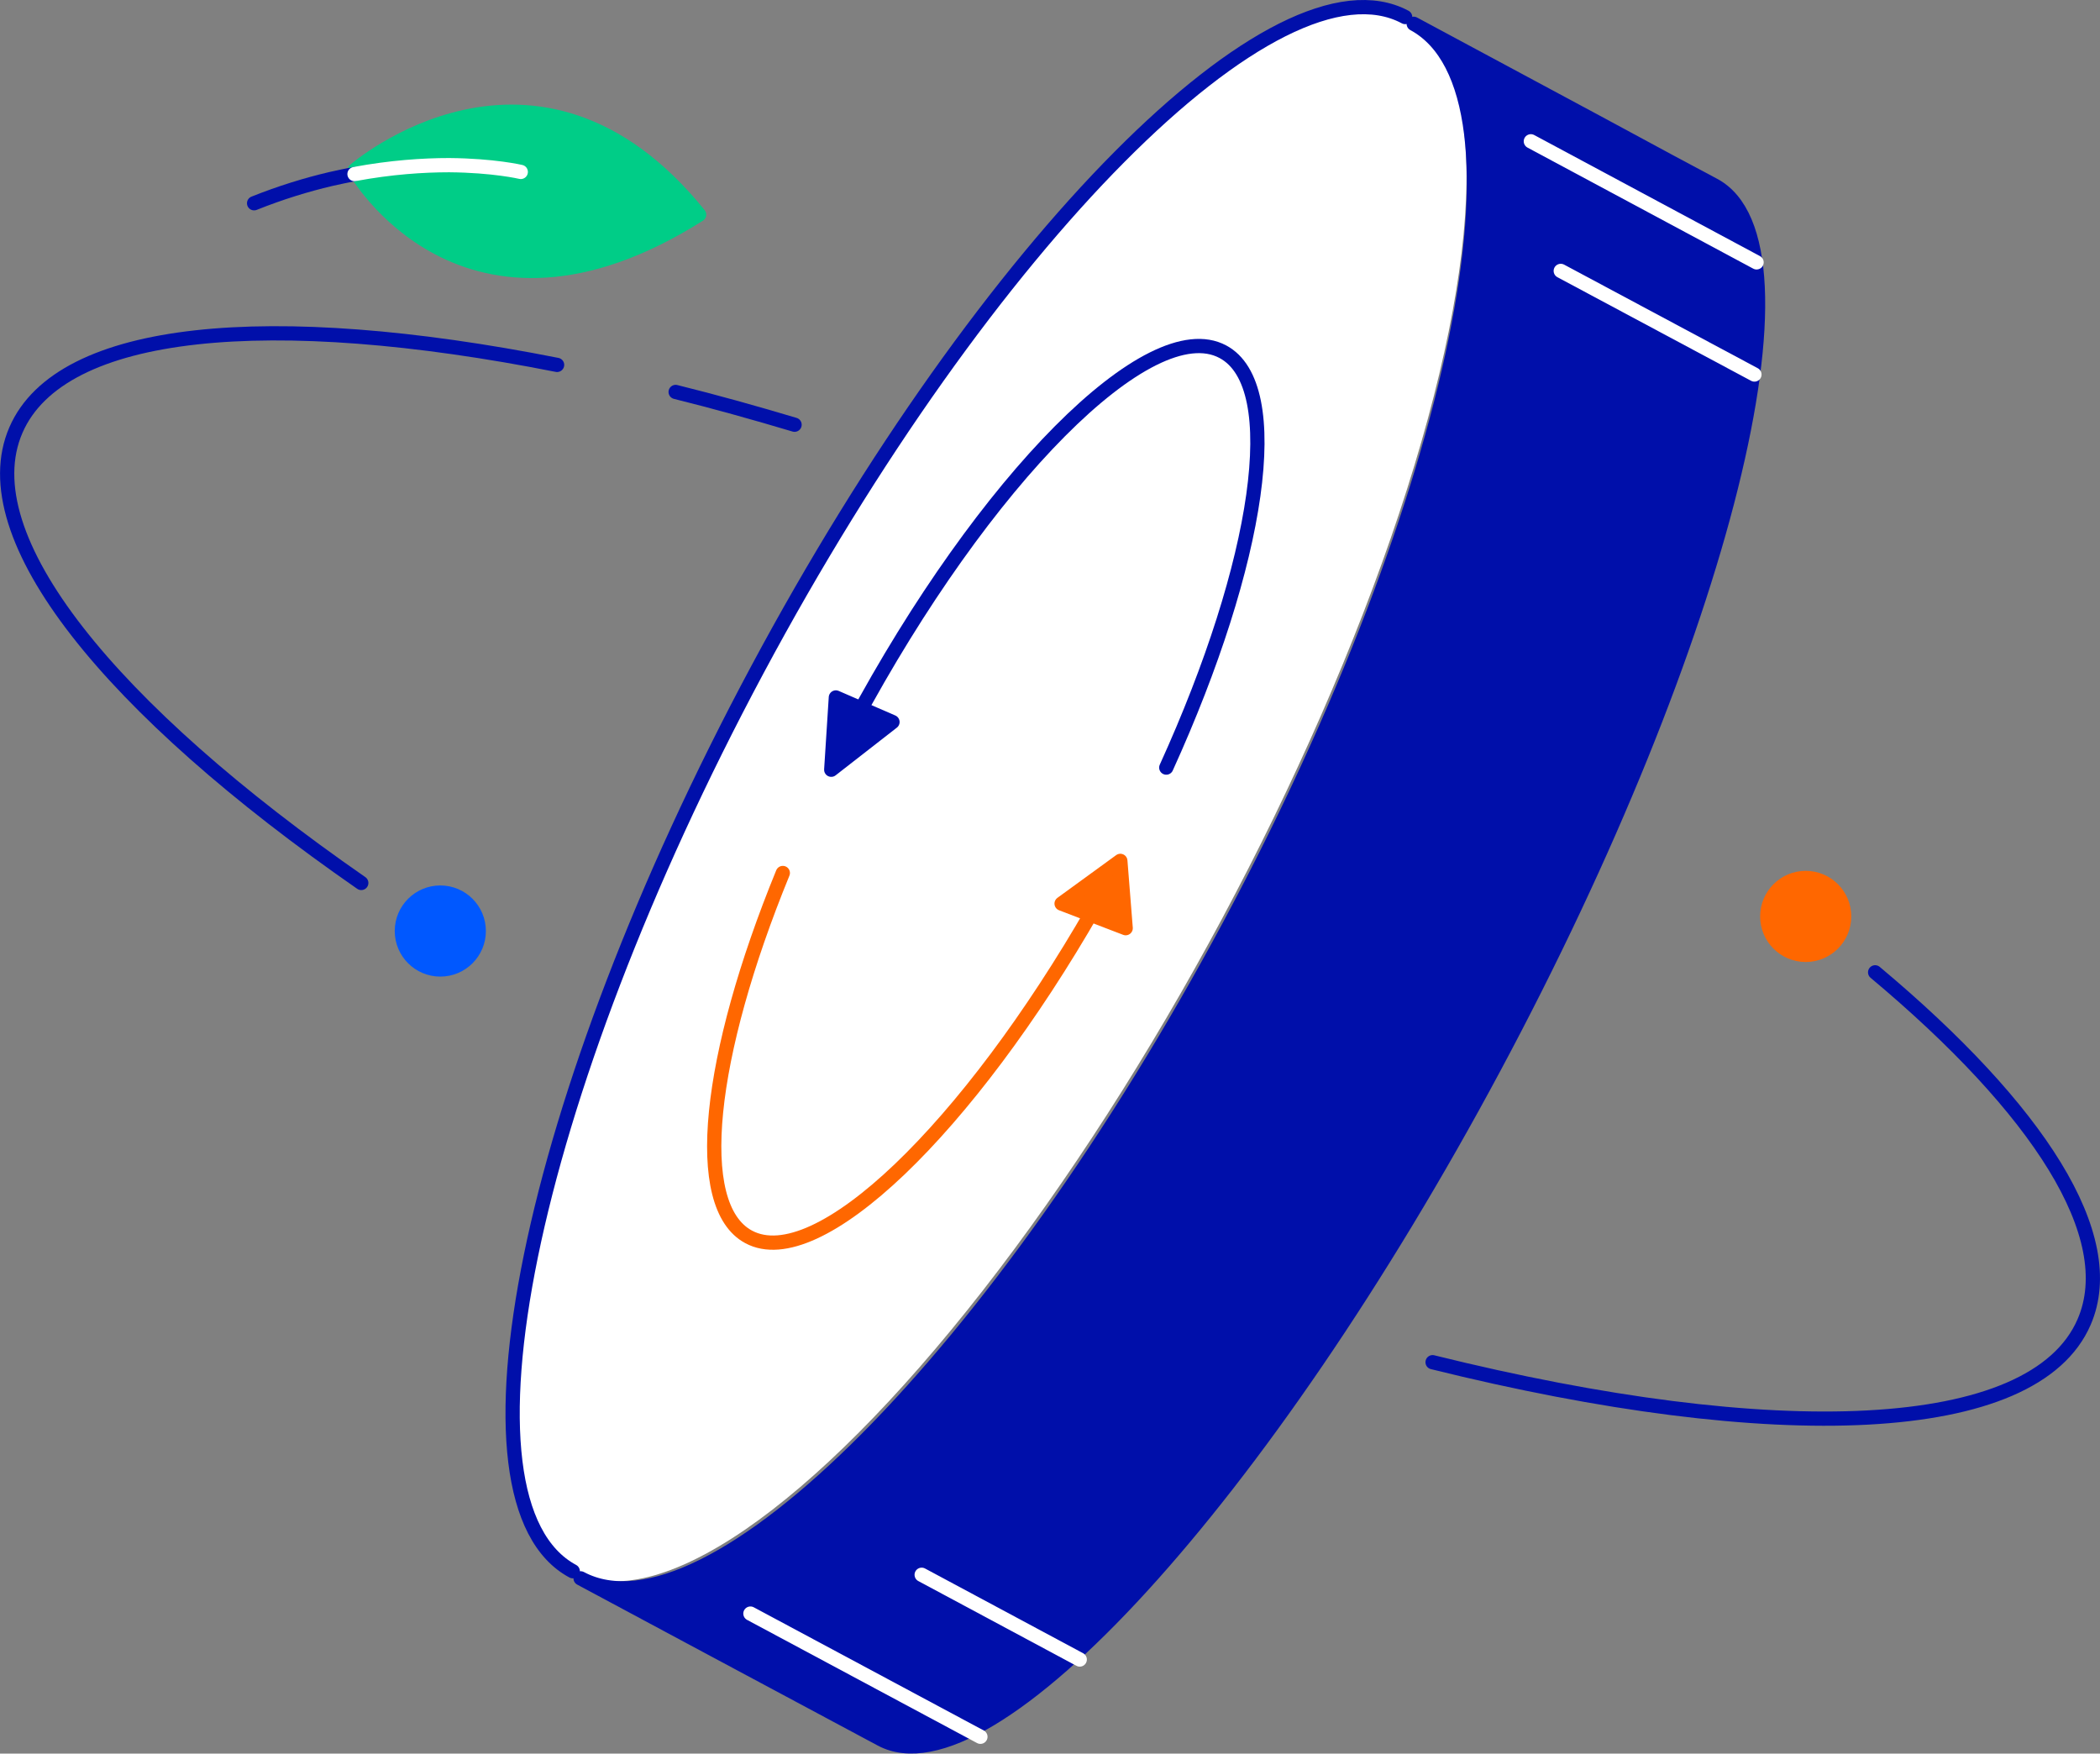 <svg xmlns="http://www.w3.org/2000/svg" version="1.1" id="Circulaire_economie" x="0" y="0" viewBox="0 0 589.828 492.512" xml:space="preserve"><rect x="0" y="0" width="589.828" height="492.512" fill="#808080" stroke="none"/><style type="text/css" id="style53607">.st0,.st2,.st4,.st5{fill:none;stroke:#000faa;stroke-width:4;stroke-linecap:round;stroke-linejoin:round;stroke-miterlimit:10}.st2,.st4,.st5{fill:#000faa}.st4,.st5{fill:#ff6700;stroke:#ff6700}.st5{fill:none;stroke:#fff}</style><path class="st0" d="m 189.77,110.086 c 10.9,2.7 22,5.8 33.4,9.2" id="path53609"/><path class="st0" d="m 101.47,247.986 c -70.5,-48.9 -110,-97.2 -97,-127.2 12.6,-29.1 71.6,-34.2 152,-18.3" id="path53611"/><ellipse transform="rotate(-61.815)" cx="-65.338" cy="350.415" rx="247.592" ry="73.998" id="ellipse53613" style="stroke-width:1;fill:#fff"/><path class="st0" d="m 160.87,441.286 c -35.9,-19.3 -12.7,-132.6 51.8,-253.1 64.5,-120.5 146.1,-202.6 182,-183.4" id="path53615"/><path class="st2" d="m 345.27,259.986 c -64.6,120.5 -146.1,202.6 -182.2,183.3 0,0 67.5,36.2 84.4,45.2 30.5,16.3 107.6,-68.1 172.2,-188.7 64.6,-120.6 92.2,-231.5 61.7,-247.8 -4,-2.1 -17.8,-9.5 -33.1,-17.8 -23.8,-12.8 -51.2,-27.5 -51.2,-27.5 35.9,19.4 12.8,132.7 -51.8,253.3 z" id="path53617"/><path class="st0" d="m 526.67,273.086 c 45.9,38.4 69.1,74.2 58.7,98.2 -14.1,32.7 -87,35.1 -183,11.3" id="path53619"/><circle cx="123.67" cy="261.486" r="10.8" id="circle53621" style="fill:#0058ff;stroke:#0058ff;stroke-width:4;stroke-linecap:round;stroke-linejoin:round;stroke-miterlimit:10"/><circle class="st4" cx="507.17" cy="257.386" r="10.8" id="circle53623"/><line class="st5" x1="493.37" y1="73.686" x2="429.97" y2="39.686" id="line53625"/><line class="st5" x1="492.77" y1="105.186" x2="438.37" y2="76.086" id="line53627"/><line class="st5" x1="275.37" y1="487.786" x2="210.77" y2="453.186" id="line53629"/><line class="st5" x1="303.27" y1="466.086" x2="258.87" y2="442.286" id="line53631"/><path d="m 196.37,60.286 c -45.8,-56.7 -96.7,-12.5 -96.7,-12.5 0,0 30.6,54.3 96.7,12.5 z" id="path53633" style="fill:#00cd87;stroke:#00cd87;stroke-width:4;stroke-linecap:round;stroke-linejoin:round;stroke-miterlimit:10"/><path class="st0" d="m 99.57,48.886 c -2.2,0.4 -4.4,0.9 -6.7,1.4 -6.8,1.6 -14,3.8 -21.5,6.8" id="path53635"/><path class="st5" d="m 146.27,48.286 c 0,0 -7.6,-1.8 -20.1,-1.9 -7.3,0 -16.4,0.6 -26.6,2.5" id="path53639"/><g id="g53649" transform="translate(-329.43,-294.214)"><path class="st0" d="M 569.1,497.4 C 605.9,428.8 652.4,382 672.9,393 c 17.8,9.5 10.3,59.2 -15.9,116.8" id="path53641"/><path d="m 636.7,549.4 c -35.5,61.9 -77.7,102.6 -97,92.2 -16.2,-8.7 -11.4,-50.9 9.6,-102.2" id="path53643" style="fill:none;stroke:#ff6700;stroke-width:4;stroke-linecap:round;stroke-linejoin:round;stroke-miterlimit:10"/><polygon class="st2" points="580.1,497 562.9,510.4 564.2,490.1" id="polygon53645"/><polygon class="st4" points="645.6,554.9 627.6,548 644.1,536" id="polygon53647"/></g></svg>